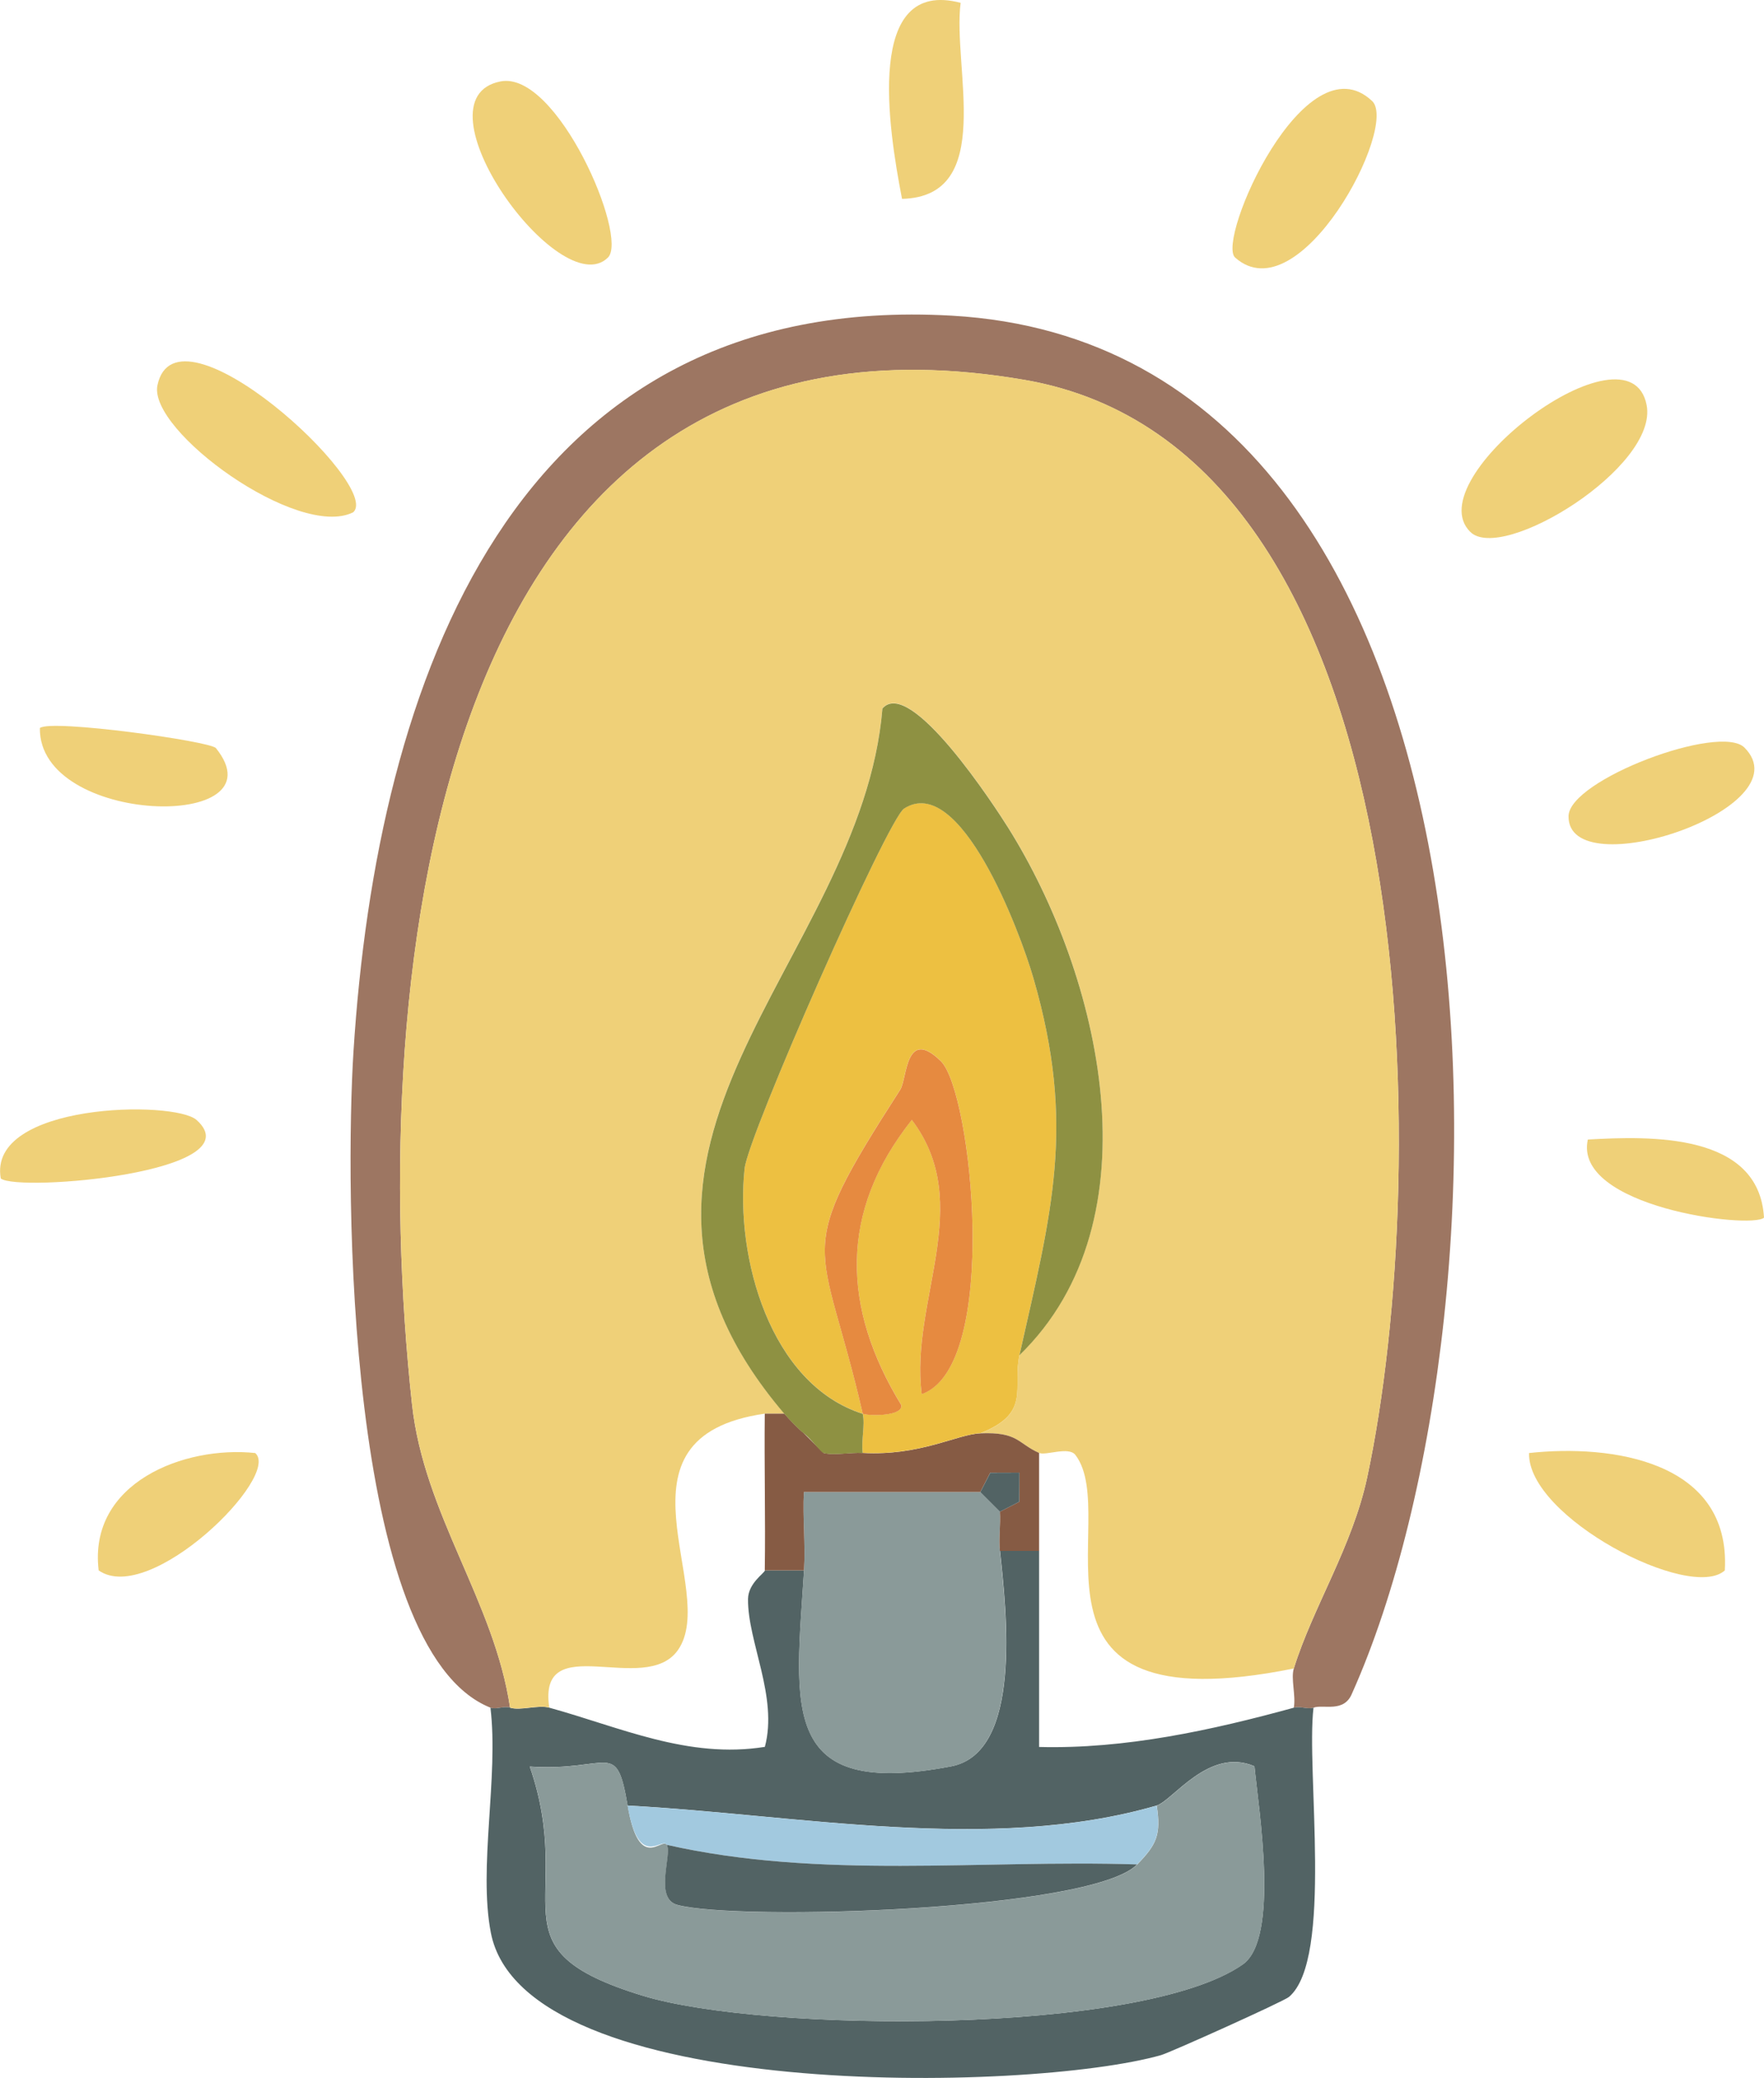 <?xml version="1.0" encoding="UTF-8"?>
<svg id="Calque_2" data-name="Calque 2" xmlns="http://www.w3.org/2000/svg" viewBox="0 0 180.05 212.09">
  <defs>
    <style>
      .cls-1 {
        fill: #865b44;
      }

      .cls-2 {
        fill: #8a9a99;
      }

      .cls-3 {
        fill: #9d7662;
      }

      .cls-4 {
        fill: #526364;
      }

      .cls-5 {
        fill: #a2c9df;
      }

      .cls-6 {
        fill: #efd078;
      }

      .cls-7 {
        fill: #8e9142;
      }

      .cls-8 {
        fill: #e68a40;
      }

      .cls-9 {
        fill: #edc041;
      }
    </style>
  </defs>
  <g id="Calque_1-2" data-name="Calque 1">
    <g>
      <path class="cls-3" d="M50.06,174.3c-14.82-5.9-14.84-53.4-13.98-66.98,2.39-37.59,16.21-77.65,61.07-75.1,58.78,3.35,58.63,100.88,40.85,140.63-.82,2.01-2.91,1.08-3.94,1.45-.57.2-1.36-.18-2,0,.22-1.25-.32-2.97,0-4,1.94-6.25,5.97-12.41,7.49-19.51,6.66-31.18,6.46-104.88-34.97-112.01-60.55-10.43-67.26,61.01-62.53,104.53,1.22,11.28,8.4,20.12,10.01,30.99-.62-.2-1.44.22-2,0Z"/>
      <path class="cls-4" d="M106.06,158.3c0,6.65,0,13.36,0,20.01,8.78.23,17.64-1.71,26.01-4.01.64-.18,1.43.2,2,0-.78,6.4,2.04,25.65-2.5,29.52-.55.47-12.14,5.68-13.05,5.94-13.45,3.83-65.05,4.9-68.42-12.49-1.29-6.69.81-15.87-.04-22.97.56.22,1.38-.2,2,0,1.05.34,2.85-.31,4,0,7.2,1.98,14.19,5.26,22.01,4,1.36-5.12-1.77-10.73-1.72-15.09.02-1.63,1.71-2.66,1.72-2.92h4c-.9,14.05-2.58,23.36,15.01,20,7.31-1.4,5.65-15.77,4.99-22h4ZM64.06,184.3c-1.17-6.89-1.78-3.46-9.99-3.99,4.83,13.93-4.29,18.56,11.57,23.4,12.38,3.77,50.87,4.02,61.2-3.2,3.79-2.65,1.62-15.89,1.2-20.23-4.65-2-8.37,3.54-9.99,4.01-16.92,4.91-36.66.92-54,0Z"/>
      <path class="cls-6" d="M132.06,170.3c-30.03,6.05-17.41-15.37-22.29-21.79-.69-.91-3.02.09-3.71-.21-2.21-.98-2.12-2.16-6-2,5.26-2.08,3.24-4.62,4-8,14.24-13.85,8.25-38.83-1.16-53.84-1.26-2.01-9.99-15.47-12.83-12.16-2.15,25.97-33.05,44.95-10.01,71.99h-2c-16.63,2.4-4.56,18.02-8.87,24.14-3.37,4.77-14.33-2.27-13.13,5.86-1.15-.31-2.95.34-4,0-1.62-10.87-8.79-19.71-10.01-30.99-4.73-43.52,1.98-114.96,62.53-104.53,41.43,7.14,41.63,80.84,34.97,112.01-1.52,7.1-5.55,13.25-7.49,19.51Z"/>
      <path class="cls-2" d="M118.06,184.3c1.61-.47,5.33-6.01,9.99-4.01.42,4.34,2.59,17.58-1.2,20.23-10.34,7.21-48.83,6.97-61.2,3.2-15.86-4.84-6.74-9.47-11.57-23.4,8.22.52,8.83-2.91,9.99,3.99s3.5,3.16,4,4c.57.96-1.34,5.48,1.08,6.13,6.2,1.67,42.29.61,46.92-4.13,1.99-2.04,2.45-3.04,2-6Z"/>
      <path class="cls-2" d="M100.06,152.3l2,2c.09,1.32-.14,2.69,0,4,.65,6.23,2.32,20.6-4.99,22-17.59,3.36-15.91-5.95-15.01-20,.17-2.65-.15-5.36-.01-8.01h18.01Z"/>
      <path class="cls-5" d="M118.06,184.3c.45,2.96-.01,3.96-2,6-16-.51-32.3,1.56-48-2-.5-.84-2.88,2.62-4-4,17.34.92,37.08,4.91,54,0Z"/>
      <path class="cls-1" d="M82.06,146.3l2,2c1.03.27,2.7-.07,4,0,5.87.32,9.63-1.9,12-2,3.88-.16,3.79,1.02,6,2v10h-4c-.14-1.31.09-2.68,0-4l1.98-1.02v-2.97s-2.96,0-2.96,0l-1.02,1.98h-18.01c-.14,2.64.18,5.35.01,8h-4c.08-5.32-.06-10.68,0-16h2c.46.54,1.5,1.63,2,2Z"/>
      <path class="cls-9" d="M88.06,144.3c-9.49-3.03-13.03-16.03-12.06-25.04.37-3.43,14.59-35.65,16.28-36.74,5.69-3.68,11.79,12.41,13.21,17.34,4.36,15.09,1.83,23.87-1.43,38.43-.76,3.38,1.26,5.92-4,8-2.37.1-6.13,2.32-12,2-.18-1.28.26-2.85,0-4,.8.26,4.17.23,3.93-.89-6.05-9.91-6.4-19.7,1.08-29.1,6.52,8.62-.21,18.44,1.01,27.99,8.05-2.8,5.13-30.89,1.95-33.99-3.63-3.55-3.44,1.81-4.14,2.91-11.22,17.43-8.03,14.78-3.83,33.08Z"/>
      <path class="cls-7" d="M104.06,138.3c3.26-14.56,5.79-23.35,1.43-38.43-1.42-4.93-7.52-21.02-13.21-17.34-1.69,1.09-15.91,33.31-16.28,36.74-.97,9.01,2.57,22.01,12.06,25.04.26,1.15-.18,2.72,0,4-1.3-.07-2.97.27-4,0-.29-.07-1.25-1.44-2-2-.5-.37-1.54-1.46-2-2-23.04-27.04,7.86-46.02,10.01-71.99,2.84-3.32,11.57,10.15,12.83,12.16,9.41,15.01,15.41,39.99,1.16,53.84Z"/>
      <path class="cls-4" d="M116.06,190.3c-4.63,4.74-40.72,5.8-46.92,4.13-2.42-.65-.51-5.17-1.08-6.13,15.7,3.56,32,1.49,48,2Z"/>
      <polygon class="cls-4" points="100.06 152.3 101.08 150.32 104.05 150.31 104.04 153.28 102.06 154.3 100.06 152.3"/>
      <path class="cls-8" d="M88.06,144.3c-4.2-18.3-7.39-15.65,3.83-33.08.71-1.1.51-6.46,4.14-2.91,3.18,3.1,6.1,31.19-1.95,33.99-1.22-9.55,5.51-19.37-1.01-27.99-7.47,9.39-7.13,19.19-1.08,29.1.23,1.12-3.13,1.15-3.93.89Z"/>
      <g>
        <path class="cls-6" d="M150.07,54.29c-5.5-5.43,16.25-21.91,18-12.95,1.23,6.33-14.75,16.16-18,12.95Z"/>
        <path class="cls-6" d="M26.05,148.31c2.69,2.35-10.75,15.64-15.98,11.98-1.08-8.97,8.77-12.75,15.98-11.98Z"/>
        <path class="cls-6" d="M178.06,76.31c6.18,6.23-18.07,14.24-17.96,6.99.06-3.71,15.47-9.5,17.96-6.99Z"/>
        <path class="cls-6" d="M20.07,114.32c5.95,5.35-18.16,7.37-19.99,5.97-1.39-7.73,17.72-8.02,19.99-5.97Z"/>
        <path class="cls-6" d="M22.04,76.36c6.85,8.52-18.11,7.93-17.97-2.05,1.11-.93,17.4,1.34,17.97,2.05Z"/>
        <path class="cls-6" d="M180.05,124.29c-1.39,1.18-19.52-1.11-17.98-7.98,6.38-.36,17.48-.71,17.98,7.98Z"/>
        <path class="cls-6" d="M98.05.29c-.85,6.63,3.63,19.77-5.98,20.01-1.41-7.25-3.82-22.6,5.98-20.01Z"/>
        <path class="cls-6" d="M140.05,10.31c2.74,2.58-7.39,21.83-13.98,15.98-1.96-1.74,7.13-22.43,13.98-15.98Z"/>
        <path class="cls-6" d="M62.05,26.29c-4.88,4.81-20.05-16.21-10.96-17.98,5.78-1.13,13.09,15.88,10.96,17.98Z"/>
        <path class="cls-6" d="M36.05,52.29c-5.65,2.81-20.94-8.34-19.98-12.96,1.91-9.19,23,10.27,19.98,12.96Z"/>
        <path class="cls-6" d="M176.05,160.29c-3.54,3.21-20.16-5.44-19.98-11.98,8.41-.92,20.62.8,19.98,11.98Z"/>
      </g>
    </g>
  </g>
</svg>
